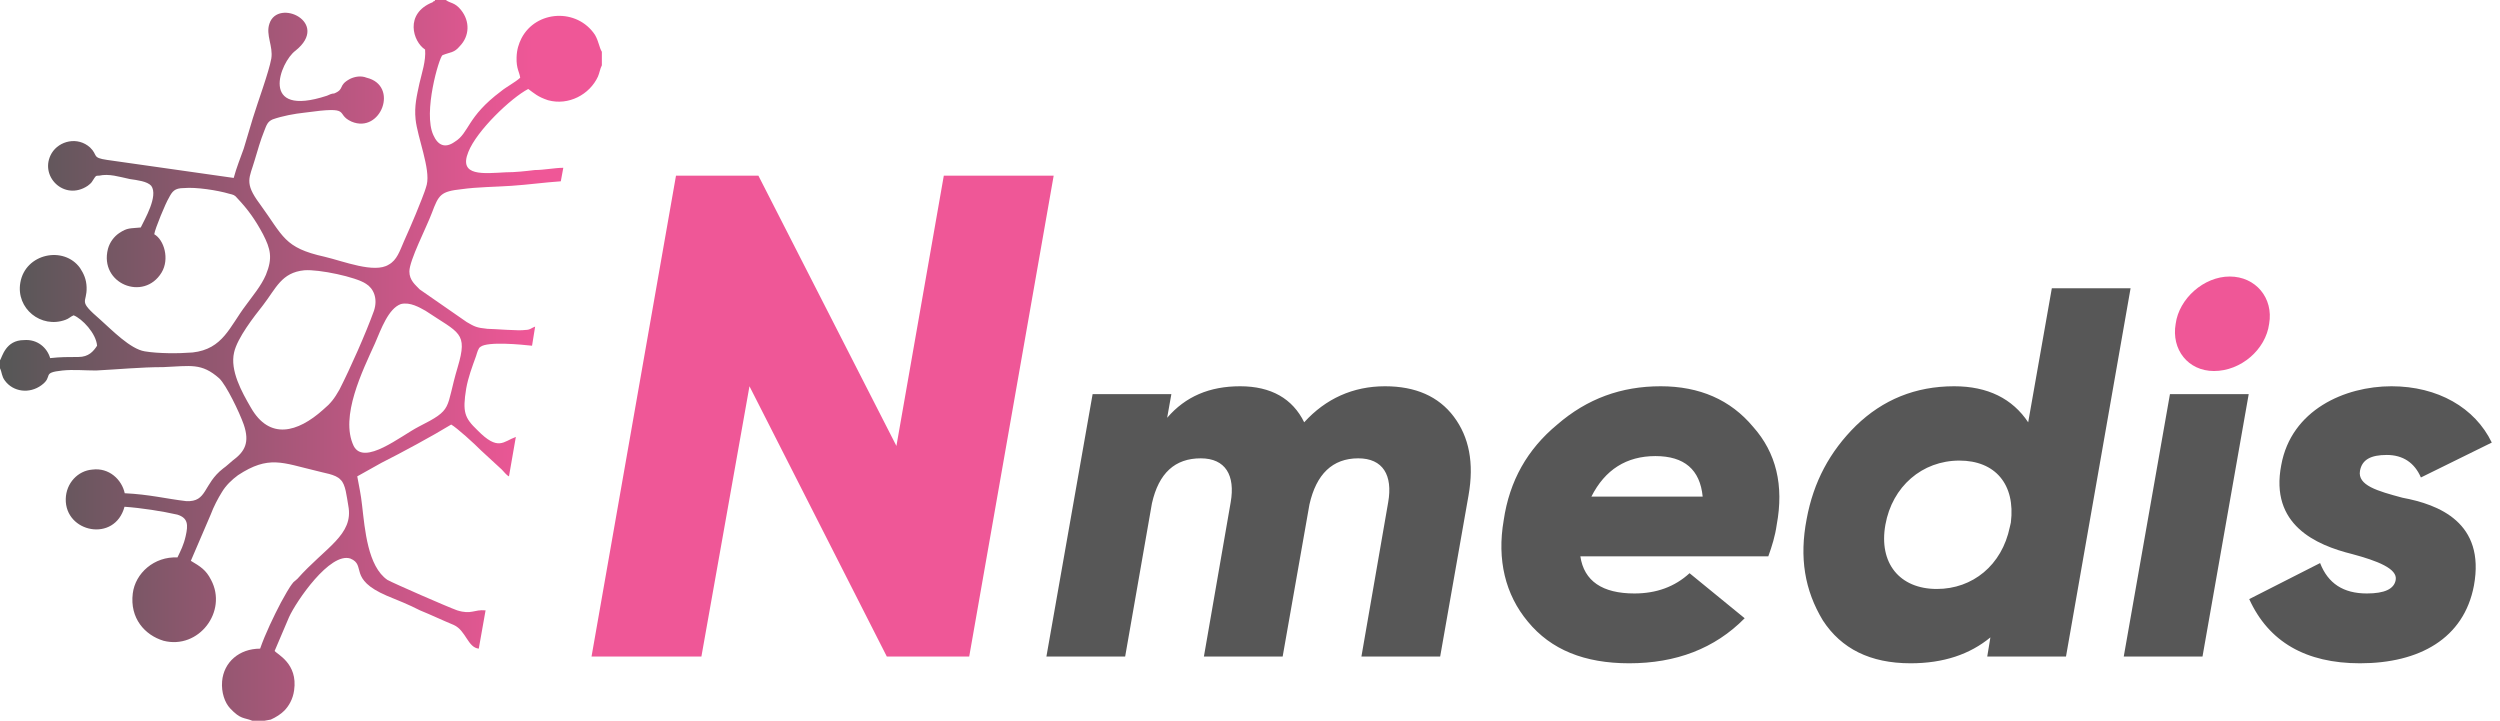 <?xml version="1.0" encoding="UTF-8" standalone="no"?>
<!DOCTYPE svg PUBLIC "-//W3C//DTD SVG 1.1//EN" "http://www.w3.org/Graphics/SVG/1.1/DTD/svg11.dtd">
<svg width="100%" height="100%" viewBox="0 0 222 64" version="1.1" xmlns="http://www.w3.org/2000/svg" xmlns:xlink="http://www.w3.org/1999/xlink" xml:space="preserve" xmlns:serif="http://www.serif.com/" style="fill-rule:evenodd;clip-rule:evenodd;stroke-linejoin:round;stroke-miterlimit:2;">
    <g transform="matrix(1,0,0,1,-372.909,-11898.1)">
        <path d="M435.194,11956.4L439.462,11932.4L451.658,11956.4L458.975,11956.4L466.475,11913.7L456.719,11913.7L452.511,11937.7L440.255,11913.7L432.937,11913.7L425.437,11956.4L435.194,11956.4Z" style="fill:rgb(239,87,151);"/>
    </g>
    <g transform="matrix(1,0,0,1,-372.909,-11887.4)">
        <path d="M582.477,11946.3C587.746,11946.3 591.708,11944.1 592.594,11939.4C593.62,11933.8 589.471,11932.2 586.254,11931.6C584.016,11931 582.244,11930.5 582.477,11929.2C582.663,11928.2 583.456,11927.8 584.855,11927.8C586.3,11927.8 587.326,11928.5 587.885,11929.8L594.18,11926.7C592.687,11923.6 589.377,11921.7 585.275,11921.7C581.125,11921.7 576.37,11923.8 575.484,11928.7C574.458,11934 578.561,11935.8 581.778,11936.6C584.016,11937.2 585.834,11937.9 585.647,11938.9C585.508,11939.7 584.669,11940.1 583.084,11940.1C580.985,11940.1 579.633,11939.2 578.934,11937.4L572.64,11940.6C574.365,11944.4 577.675,11946.3 582.477,11946.3ZM495.901,11921.7C493.057,11921.7 490.632,11922.8 488.721,11924.9C487.695,11922.8 485.783,11921.7 483.033,11921.7C480.329,11921.7 478.184,11922.6 476.552,11924.5L476.926,11922.4L469.933,11922.4L465.83,11945.7L472.823,11945.7L475.2,11932.1C475.807,11929.4 477.252,11928.1 479.536,11928.1C481.727,11928.1 482.613,11929.6 482.194,11932L479.816,11945.7L486.809,11945.7L489.187,11932.2C489.793,11929.5 491.238,11928.1 493.523,11928.1C495.714,11928.1 496.6,11929.6 496.18,11932L493.803,11945.7L500.796,11945.7L503.313,11931.4C503.826,11928.5 503.36,11926.2 502.008,11924.4C500.656,11922.6 498.605,11921.7 495.901,11921.7ZM544.901,11939.7C541.59,11939.7 539.725,11937.4 540.331,11934C540.937,11930.6 543.595,11928.3 546.905,11928.3C550.076,11928.3 551.894,11930.4 551.474,11933.8L551.381,11934.2C550.681,11937.6 548.071,11939.7 544.901,11939.7ZM553.012,11924.9C551.614,11922.8 549.423,11921.7 546.439,11921.7C542.989,11921.7 540.098,11922.9 537.72,11925.2C535.389,11927.5 533.944,11930.2 533.338,11933.5C532.685,11936.9 533.151,11939.8 534.783,11942.5C536.415,11945 538.979,11946.3 542.569,11946.3C545.506,11946.3 547.837,11945.5 549.656,11944L549.376,11945.7L556.369,11945.7L562.104,11913L555.111,11913L553.012,11924.9ZM514.223,11931.5C515.435,11929.1 517.347,11927.9 519.911,11927.9C522.475,11927.9 523.874,11929.1 524.107,11931.5L514.223,11931.5ZM520.377,11921.7C516.881,11921.7 513.85,11922.8 511.193,11925.1C508.535,11927.3 506.95,11930.1 506.437,11933.6C505.831,11937.1 506.577,11940.2 508.582,11942.6C510.633,11945.1 513.617,11946.3 517.58,11946.3C521.729,11946.3 525.179,11945 527.836,11942.3L522.941,11938.3C521.636,11939.5 520.004,11940.1 518.046,11940.1C515.202,11940.1 513.57,11939 513.244,11936.8L529.935,11936.8C530.261,11935.9 530.541,11935 530.681,11934C531.333,11930.5 530.634,11927.6 528.583,11925.3C526.578,11922.9 523.827,11921.7 520.377,11921.7ZM568.491,11945.7L572.594,11922.4L565.601,11922.4L561.498,11945.7L568.491,11945.7Z" style="fill:rgb(87,87,87);"/>
    </g>
    <g transform="matrix(0,1,1,0,-11745.9,-541.465)">
        <path d="M570.216,11939.1C572.501,11938.7 574.412,11940.2 574.412,11942.5C574.412,11944.9 572.501,11947.1 570.216,11947.4C567.931,11947.8 566.02,11946.2 566.02,11943.9C566.02,11941.6 567.978,11939.4 570.216,11939.1" style="fill:rgb(239,87,151);"/>
    </g>
    <g transform="matrix(1,0,0,1,-372.909,-11908.2)">
        <path d="M408.506,11935.2C409.332,11935 410.153,11935.5 410.701,11935.8C413.688,11937.8 414.478,11937.7 413.553,11940.8C412.421,11944.6 413.231,11944.5 410.07,11946.1C408.517,11946.9 405.241,11949.6 404.315,11947.8C403.072,11945.2 405.118,11941.1 406.202,11938.7C406.759,11937.4 407.401,11935.6 408.506,11935.2ZM399.935,11932.2C401.233,11932.1 404.541,11932.8 405.408,11933.4C406.072,11933.8 406.484,11934.7 406.116,11935.8C405.395,11937.8 404.019,11940.9 403.051,11942.8C402.595,11943.6 402.298,11944 401.582,11944.6C399.341,11946.6 396.847,11947.3 395.189,11944.4C394.373,11943 393.322,11941.1 393.696,11939.5C393.984,11938.2 395.478,11936.3 396.267,11935.3C397.425,11933.8 397.898,11932.4 399.935,11932.2ZM372.909,11940.2L372.909,11940.9C373.097,11941.3 373.043,11941.6 373.344,11942C374.072,11943 375.522,11943.2 376.599,11942.4C377.685,11941.6 376.547,11941.3 378.455,11941.1C379.408,11941 380.452,11941.1 381.438,11941.1C383.431,11941 385.414,11940.8 387.41,11940.8C389.851,11940.7 390.795,11940.4 392.38,11941.8C393.009,11942.4 394.164,11944.8 394.554,11945.9C395.098,11947.5 394.654,11948.3 393.567,11949.1C393.319,11949.3 393.016,11949.6 392.725,11949.8C390.922,11951.2 391.338,11952.8 389.438,11952.7C387.713,11952.5 386.161,11952.1 383.985,11952C383.731,11950.8 382.597,11949.7 381.101,11949.9C379.827,11950 378.782,11951.1 378.748,11952.5C378.675,11955.5 383.107,11956.4 383.965,11953.2C385.437,11953.3 387.352,11953.6 388.662,11953.9C389.61,11954.2 389.625,11954.8 389.398,11955.8C389.22,11956.6 388.953,11957.1 388.668,11957.7C386.603,11957.6 384.92,11959.1 384.699,11960.9C384.425,11963.1 385.769,11964.6 387.43,11965.1C390.552,11965.9 393.14,11962.5 391.654,11959.7C391.203,11958.8 390.693,11958.5 389.856,11958L391.616,11953.9C391.873,11953.2 392.297,11952.4 392.614,11951.9C392.97,11951.3 393.498,11950.8 394.04,11950.4C396.777,11948.6 397.996,11949.3 400.959,11950C401.621,11950.2 402.717,11950.3 403.15,11950.8C403.606,11951.2 403.692,11952.3 403.837,11953.1C404.346,11955.7 401.801,11956.8 399.317,11959.6C399.208,11959.7 399.08,11959.8 398.966,11959.9C398.55,11960.4 398.201,11961.1 397.858,11961.7C397.227,11962.9 396.458,11964.5 396.008,11965.8C394.153,11965.8 392.776,11967 392.632,11968.7C392.551,11969.7 392.875,11970.6 393.343,11971.1C394.278,11972.1 394.567,11971.9 395.313,11972.2L396.401,11972.2L396.952,11972.1C397.405,11971.9 397.871,11971.6 398.161,11971.3C398.55,11970.9 398.916,11970.3 399.027,11969.5C399.373,11967.1 397.496,11966.3 397.298,11966L398.576,11963C399.212,11961.6 402.208,11957.2 404.025,11957.8C405.478,11958.4 403.778,11959.6 407.256,11961.1C408.237,11961.5 409.232,11961.9 410.206,11962.4C411.191,11962.8 412.238,11963.3 413.211,11963.7C414.292,11964.2 414.442,11965.7 415.424,11965.8L416.028,11962.4C414.993,11962.3 414.795,11962.8 413.505,11962.4C412.659,11962.1 407.863,11960 407.318,11959.7C405.563,11958.5 405.311,11955.2 405.065,11953.1C404.959,11952.1 404.796,11951.4 404.633,11950.5L406.779,11949.3C408.569,11948.4 411.339,11946.9 412.977,11945.9C413.493,11946.2 415.037,11947.6 415.626,11948.2L417.471,11949.9C417.676,11950.1 417.879,11950.4 418.106,11950.5L418.716,11947C417.595,11947.4 417.165,11948.3 415.302,11946.4C414.157,11945.3 413.969,11944.8 414.308,11942.7C414.488,11941.7 414.829,11940.8 415.189,11939.8C415.283,11939.5 415.383,11939.1 415.575,11939C416.209,11938.5 419.249,11938.8 420.155,11938.9L420.429,11937.2C420.131,11937.3 419.995,11937.5 419.559,11937.5C419.02,11937.6 416.753,11937.4 416.19,11937.4C415.203,11937.3 415.051,11937.2 414.356,11936.8L410.178,11933.9C409.804,11933.5 409.258,11933.1 409.263,11932.3C409.268,11931.3 410.778,11928.4 411.263,11927.1C411.866,11925.5 412.028,11925.2 413.896,11925C415.326,11924.8 416.883,11924.8 418.336,11924.7C419.829,11924.6 421.24,11924.4 422.708,11924.3L422.93,11923.1C422.193,11923.1 421.19,11923.3 420.394,11923.3C419.568,11923.4 418.668,11923.5 417.826,11923.5C415.878,11923.6 413.602,11923.9 414.495,11921.7C415.24,11919.8 418.284,11916.9 419.816,11916.1C420.363,11916.5 420.669,11916.8 421.574,11917.1C423.394,11917.6 425.269,11916.6 426.007,11915C426.14,11914.7 426.196,11914.3 426.354,11914L426.354,11912.8C426.111,11912.4 426.088,11911.9 425.746,11911.3C424.156,11908.9 420.515,11909.1 419.215,11911.6C418.968,11912.1 418.801,11912.6 418.781,11913.3C418.749,11914.3 419.038,11914.6 419.103,11915.1C418.677,11915.5 417.891,11915.9 417.406,11916.3C414.331,11918.6 414.601,11920 413.278,11920.8C412.426,11921.4 411.792,11921.1 411.392,11920.2C410.46,11918.2 411.901,11913.3 412.201,11913.1C412.961,11912.8 413.234,11912.9 413.738,11912.3C414.612,11911.4 414.652,11910.1 413.857,11909.1C413.311,11908.4 412.879,11908.5 412.495,11908.2L411.54,11908.2C411.523,11908.3 411.499,11908.3 411.486,11908.3C411.473,11908.3 411.448,11908.3 411.432,11908.3L411.324,11908.4C408.81,11909.4 409.569,11911.9 410.657,11912.6C410.744,11913.6 410.363,11914.7 410.156,11915.6C409.923,11916.7 409.69,11917.6 409.813,11918.8C409.979,11920.4 411.149,11923.2 410.805,11924.6C410.593,11925.4 410.142,11926.4 409.832,11927.2C409.508,11928 409.145,11928.8 408.793,11929.6C408.401,11930.5 408.159,11931.3 407.425,11931.7C406.157,11932.5 403.424,11931.4 401.735,11931C398.117,11930.2 398.087,11929.2 395.974,11926.3C394.554,11924.4 395.075,11924 395.532,11922.4C395.805,11921.5 396.021,11920.7 396.383,11919.8C396.581,11919.3 396.666,11919 397.124,11918.8C397.979,11918.5 399.037,11918.3 399.981,11918.2C404.329,11917.6 402.579,11918.3 404.127,11919C406.731,11920.1 408.364,11915.8 405.463,11915.1C404.968,11914.9 404.418,11915 404.002,11915.2C402.877,11915.8 403.564,11916.1 402.583,11916.5C402.355,11916.5 402.174,11916.6 401.943,11916.7C395.856,11918.7 397.785,11913.7 399.148,11912.7C402.271,11910.2 397.589,11908 396.835,11910.3C396.487,11911.3 397.18,11912.3 397.001,11913.4C396.789,11914.6 395.785,11917.3 395.36,11918.7C395.084,11919.6 394.846,11920.4 394.552,11921.4C394.271,11922.2 393.899,11923.1 393.663,11924L382.415,11922.4C381.04,11922.2 381.635,11922 380.911,11921.3C379.809,11920.3 378.168,11920.7 377.5,11921.8C376.32,11923.8 378.604,11926.1 380.696,11924.7C381.091,11924.4 381.029,11924.4 381.297,11924C381.446,11923.8 381.423,11923.8 381.706,11923.8C382.6,11923.6 383.492,11923.9 384.439,11924.1C385.113,11924.2 385.982,11924.3 386.34,11924.7C386.991,11925.6 385.74,11927.7 385.409,11928.4C384.44,11928.5 384.243,11928.4 383.49,11928.9C383.047,11929.2 382.656,11929.7 382.495,11930.3C381.702,11933.4 385.684,11935 387.258,11932.4C387.984,11931.2 387.482,11929.5 386.607,11929C386.672,11928.5 387.638,11926.2 387.888,11925.8C388.206,11925.2 388.395,11924.9 389.253,11924.9C390.32,11924.8 392.238,11925.1 393.247,11925.4C393.642,11925.5 393.735,11925.5 393.981,11925.8C394.925,11926.8 395.571,11927.7 396.266,11929C396.932,11930.3 397.138,11931.1 396.524,11932.6C396.097,11933.6 395.322,11934.5 394.748,11935.3C393.3,11937.2 392.718,11939.2 390.013,11939.5C388.768,11939.6 386.961,11939.6 385.768,11939.4C384.481,11939.2 382.842,11937.5 381.83,11936.6C379.75,11934.8 380.651,11935.2 380.6,11933.7C380.576,11933 380.345,11932.5 380.018,11932C378.584,11930 375.156,11930.7 374.714,11933.3C374.314,11935.6 376.564,11937.4 378.723,11936.6C379.023,11936.5 379.187,11936.3 379.448,11936.2C380.202,11936.5 381.447,11937.8 381.529,11938.9C381.206,11939.4 380.78,11939.9 379.875,11939.9C378.947,11939.9 378.273,11939.9 377.363,11940C377.105,11939.1 376.246,11938.3 375.04,11938.4C373.401,11938.4 373.11,11939.9 372.909,11940.2Z" style="fill:url(#_Linear1);"/>
    </g>
    <defs>
        <linearGradient id="_Linear1" x1="0" y1="0" x2="1" y2="0" gradientUnits="userSpaceOnUse" gradientTransform="matrix(-46.49,-5.69338e-15,-5.69338e-15,46.49,420.16,11938.9)"><stop offset="0" style="stop-color:rgb(239,87,151);stop-opacity:1"/><stop offset="1" style="stop-color:rgb(87,87,87);stop-opacity:1"/></linearGradient>
    </defs>
</svg>
